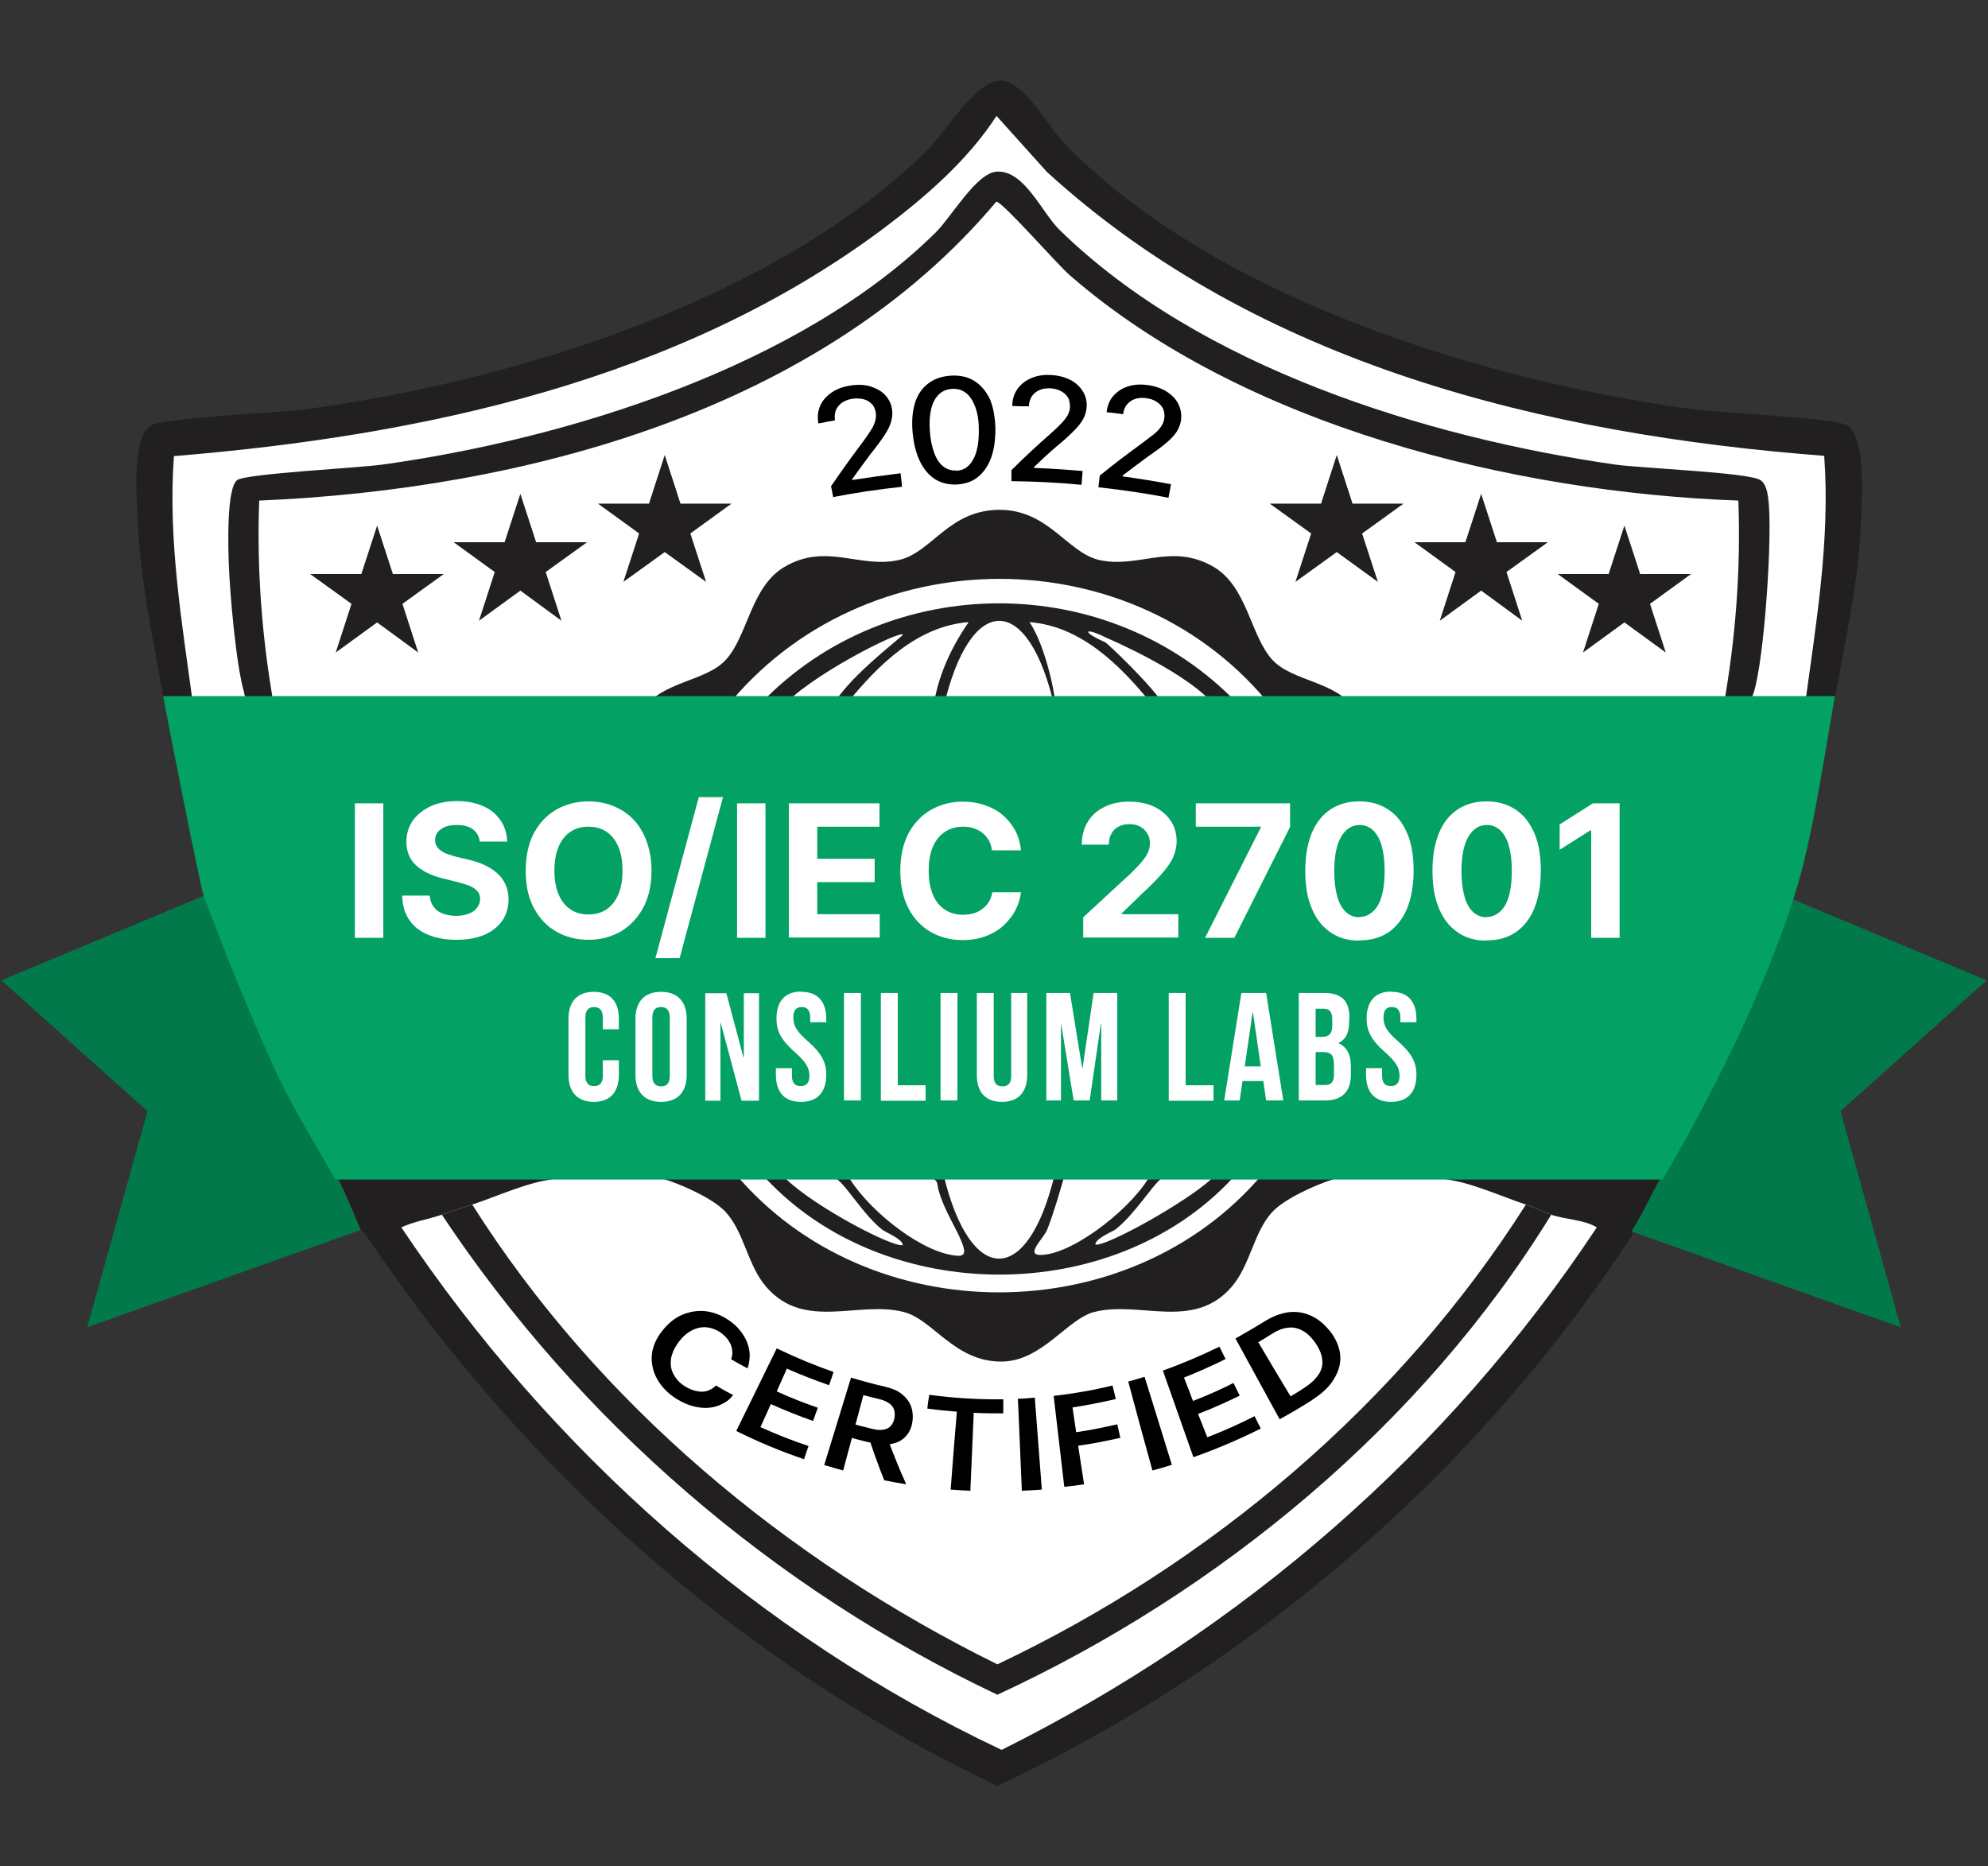 <?xml version="1.0" encoding="UTF-8"?>
<svg id="Layer_1" data-name="Layer 1" xmlns="http://www.w3.org/2000/svg" viewBox="0 0 70.64 66.33">
  <rect x="0" y="0" width="70.64" height="66.33" fill="#333333" stroke="none"/>
  <defs>
    <style>
      .cls-1 {
        fill: none;
      }

      .cls-2 {
        fill: #02794b;
      }

      .cls-3 {
        fill: #fff;
      }

      .cls-4 {
        fill: #03a164;
      }

      .cls-5 {
        fill: #211f1f;
      }
    </style>
  </defs>
  <path class="cls-3" d="M64.81,15.71c-.42-.26-4.45-.44-5.4-.57-7.22-.98-16.52-3.85-21.72-9.19-.59-.61-1.37-2.15-2.2-2.2-.87-.05-1.97,1.83-2.62,2.46-5.31,5.18-14.24,7.94-21.45,8.93-.95.13-4.98.31-5.4.57-.67.42-.12,2.37-.09,3.15.08,2.11.15,4.16.51,6.24.15.84,1.61,6.45,1.82,6.75.58,1.71,1.1,4.06,1.89,5.86.67,1.5,1.48,2.81,2.26,4.15h.1c.07.13.14.28.21.42l.57,1.33.18.18c5.48,8.16,12.98,14.87,21.89,19.1,8.84-4.14,16.68-10.91,22.01-19.1.02-.03,0-.07,0-.11,0-.02,0-.05,0-.06.38-.59.64-1.19.95-1.76h.1c1.73-2.96,3.46-6.41,4.52-9.71.01-.04.03-.09.04-.13.62-1.95,1.04-4.85,1.41-6.92.37-2.06.79-3.89.88-5.98.03-.79.2-2.99-.46-3.41Z"/>
  <g>
    <polygon class="cls-2" points="7.66 31.66 .05 34.84 5.24 39.49 3.1 47.17 12.82 43.71 7.66 31.66"/>
    <polygon class="cls-2" points="62.98 31.66 70.59 34.84 65.4 39.49 67.54 47.17 57.82 43.71 62.98 31.66"/>
    <path class="cls-5" d="M65.2,24.74l-1.08.44c.4-2.98.92-5.95.7-8.98-9.93-.76-20.12-3.24-27.62-10.09l-1.79-1.99c-1.04,1.6-2.55,2.9-4.07,4.04-7.21,5.37-16.34,7.33-25.16,8.05-.22,3.03.3,6,.7,8.98l-1.08-.44c-.38-2.14-.82-4.14-.91-6.31-.03-.79-.21-2.89.48-3.32.43-.27,4.56-.45,5.54-.58,7.4-1.01,16.54-3.84,21.99-9.15.67-.65,1.79-2.58,2.68-2.52.85.05,1.65,1.63,2.26,2.25,5.33,5.47,14.86,8.41,22.26,9.42.98.13,5.11.31,5.54.58.68.43.51,2.69.48,3.5-.09,2.14-.53,4.01-.91,6.13Z"/>
    <path class="cls-5" d="M19.66,41.91c-.91.1-2,.61-2.88.9-.37.12-.72.23-1.08.36-.47.16-.99.24-1.44.45,5.31,7.94,12.67,14.48,21.33,18.57,8.55-4.26,15.87-10.6,21.15-18.57-.46-.28-1.14-.28-1.62-.45-.27-.09-.55-.25-.9-.36-.88-.29-1.97-.8-2.88-.9l7.74-.18c-.37.63-.65,1.31-1.08,1.98-.03.04.03.14,0,.18-5.47,8.4-13.5,15.34-22.56,19.58-9.13-4.34-16.82-11.21-22.44-19.58l-.18-.18c-.21-.52-.57-1.4-.9-1.98l7.74.18Z"/>
    <path class="cls-1" d="M6.88,25.17c-.4-2.98-.92-5.95-.7-8.98,8.82-.72,17.96-2.67,25.16-8.05,1.52-1.13,3.02-2.44,4.07-4.04l1.79,1.99c7.5,6.86,17.69,9.33,27.62,10.09.22,3.03-.3,6-.7,8.98-.72,0-2.08.3-1.8-.54.38-1.15.69-5.7.52-6.92-.03-.22-.08-.53-.28-.65-.43-.27-4.25-.42-5.16-.55-6.76-.96-14.77-3.46-19.74-8.34-.62-.61-1.25-2.13-2.23-2.07-.71.04-1.6,1.6-2.17,2.16-4.83,4.77-13.06,7.33-19.65,8.25-.84.12-4.84.32-5.17.55-.39.28-.32,2.43-.3,2.99.04,1.07.26,3.62.55,4.58.28.84-1.08.54-1.8.54Z"/>
    <path class="cls-5" d="M8.68,24.63c-.29-.96-.51-3.51-.55-4.58-.02-.56-.09-2.71.3-2.99.33-.23,4.33-.43,5.17-.55,6.6-.92,14.82-3.48,19.65-8.25.57-.57,1.45-2.12,2.17-2.16.98-.06,1.6,1.46,2.23,2.07,4.97,4.87,12.98,7.37,19.74,8.34.91.13,4.74.28,5.16.55.2.13.25.43.28.65.17,1.22-.14,5.77-.52,6.92-.26.77-.39.5-1.08.54.44-2.44.63-4.9.54-7.38-8.02-.29-17.6-2.65-23.76-8.01-.43-.37-2.43-2.66-2.61-2.61-6.24,7.43-16.8,10.23-26.19,10.62-.09,2.48.1,4.94.54,7.38-.65-.04-.85.22-1.08-.54Z"/>
    <path class="cls-5" d="M48.1,25.17c-.96,0-1.92,0-2.88,0-4.87-6.15-14.56-6.11-19.44,0-.96,0-1.92,0-2.88,0,.61-.94,2.19-.96,2.88-1.71.79-.84.89-2.6,2.09-3.31,1.49-.88,2.68.07,4.08-.25,1.18-.27,1.78-1.82,3.64-1.78,1.68.04,2.35,1.52,3.46,1.78,1.4.32,2.58-.63,4.08.25,1.2.71,1.3,2.46,2.09,3.31.7.75,2.27.77,2.88,1.71Z"/>
    <path class="cls-5" d="M26.14,41.73c4.74,5.6,13.98,5.6,18.72,0,.78-.02,1.85-.14,2.52.18-.62.19-1.73.69-2.17,1.16-.67.72-.78,1.91-1.46,2.68-1.36,1.55-3.27.46-4.88.88-.95.25-1.85,1.75-3.28,1.76-1.67.01-2.43-1.49-3.47-1.76-1.61-.42-3.52.67-4.88-.88-.68-.77-.79-1.96-1.46-2.68-.43-.47-1.55-.97-2.17-1.16.67-.32,1.74-.2,2.52-.18Z"/>
    <path class="cls-1" d="M45.22,25.17c-.49,0-1-.18-1.26-.18-4.55-4.73-12.37-4.73-16.92,0-.26,0-.77.18-1.26.18,4.88-6.11,14.57-6.15,19.44,0Z"/>
    <path class="cls-5" d="M43.96,24.99s-.35.18-.72.18c-.92-1.23-3.88-2.48-3.96-2.52-.74-.37-.89-.21,0,.18.05.02,1.69,1.55,2.16,2.34-.19,0-.44-.18-.54-.18-1.1-1.35-2.49-2.74-4.32-2.88.63.91,1.02,3.06.9,3.06-.92-4.12-3.01-4.16-3.96,0-.12,0-.24,0-.36,0,.15-1.11.63-2.15,1.26-3.06-1.83.14-3.22,1.53-4.32,2.88-.1,0-.35.18-.54.18.4-.97,2.53-2.56,2.52-2.61-.04-.2-3.41,1.5-4.32,2.61-.37,0-.68-.18-.72-.18,4.55-4.73,12.37-4.73,16.92,0Z"/>
    <path class="cls-5" d="M27.94,41.91c1.07,1.02,3.81,2.44,4.14,2.34,0-.21-.62-.46-.72-.54-.65-.5-1.28-1.57-1.62-1.8.05-.17.21-.17.36-.18.61,1.13,2.44,2.65,3.7,2.87.25.04.54.1.44-.26-.16-.57-.68-1.25-.9-2.08-.04-.14,0-.29-.18-.36v-.18c.12,0,.24,0,.36,0,.95,4.01,3.01,4.02,3.96,0,.12,0,.24,0,.36,0-.19.66-.38,1.34-.63,1.98-.11.3-.84.94-.18.9,1.21-.07,3.32-1.79,3.87-2.89.15,0,.31,0,.36.18-.31.23-.96,1.29-1.62,1.8-.1.08-.72.32-.72.54.33.1,3.14-1.44,4.14-2.34.24,0,.52,0,.72,0-4.26,4.56-12.31,4.53-16.56,0,.2,0,.48,0,.72,0Z"/>
    <path class="cls-1" d="M15.7,43.17c4.89,7.35,11.76,13.28,19.74,17.06,7.91-3.66,15.1-9.61,19.68-17.06.48.17,1.15.17,1.62.45-5.28,7.97-12.6,14.3-21.15,18.57-8.65-4.09-16.02-10.63-21.33-18.57.45-.21.97-.29,1.44-.45Z"/>
    <path class="cls-5" d="M16.78,42.81c4.47,7.07,11.18,12.65,18.66,16.34,7.57-3.59,14.28-9.25,18.78-16.34.35.11.63.27.9.36-4.58,7.45-11.77,13.4-19.68,17.06-7.98-3.78-14.85-9.71-19.74-17.06.36-.13.71-.24,1.08-.36Z"/>
    <polygon class="cls-5" points="13.4 18.68 13.96 20.4 15.77 20.4 14.3 21.46 14.86 23.19 13.4 22.12 11.93 23.19 12.49 21.46 11.02 20.4 12.84 20.4 13.4 18.68"/>
    <polygon class="cls-5" points="18.49 17.55 19.05 19.27 20.86 19.27 19.39 20.33 19.95 22.06 18.49 20.99 17.02 22.06 17.58 20.33 16.12 19.27 17.93 19.27 18.49 17.55"/>
    <polygon class="cls-5" points="23.62 16.17 24.18 17.9 25.99 17.9 24.53 18.96 25.09 20.68 23.62 19.62 22.15 20.68 22.71 18.96 21.25 17.9 23.06 17.9 23.62 16.17"/>
    <g>
      <polygon class="cls-5" points="57.72 18.68 57.16 20.4 55.35 20.4 56.81 21.46 56.25 23.19 57.72 22.12 59.19 23.19 58.63 21.46 60.09 20.4 58.28 20.4 57.72 18.68"/>
      <polygon class="cls-5" points="52.63 17.55 52.07 19.27 50.26 19.27 51.72 20.33 51.16 22.06 52.63 20.99 54.09 22.06 53.53 20.33 55 19.27 53.19 19.27 52.63 17.55"/>
      <polygon class="cls-5" points="47.5 16.17 46.94 17.9 45.12 17.9 46.59 18.96 46.03 20.68 47.5 19.62 48.96 20.68 48.4 18.96 49.87 17.9 48.06 17.9 47.5 16.17"/>
    </g>
    <g>
      <path d="M29.61,17.68c-.03-.13-.05-.27-.08-.4.35-.51.71-1.02,1.09-1.52.12-.16.22-.3.3-.43.08-.12.14-.23.17-.34.03-.1.05-.21.03-.32-.02-.12-.06-.23-.14-.31-.08-.08-.17-.14-.29-.17-.12-.03-.25-.04-.39-.02-.15.02-.27.07-.38.14-.1.07-.17.16-.22.27-.04.11-.05.23-.03.36-.2.03-.39.07-.59.11-.04-.23-.02-.43.06-.62.08-.19.22-.35.41-.48.19-.13.41-.21.68-.25.26-.04.51-.03.72.04.21.07.39.17.52.32.13.15.21.32.23.52.02.14,0,.28-.04.42-.04.14-.12.3-.24.48-.12.18-.28.4-.49.66-.22.3-.44.59-.65.89,0,0,0,.02,0,.03.57-.09,1.15-.17,1.72-.24.02.16.04.32.05.48-.83.09-1.65.21-2.47.37Z"/>
      <path d="M34,17.22c-.29.01-.54-.05-.76-.18-.22-.14-.4-.34-.54-.62-.14-.28-.23-.62-.27-1.03-.04-.41-.01-.76.08-1.06.09-.3.25-.53.47-.7.22-.17.49-.26.82-.28.32-.02.61.05.84.2.23.15.41.37.54.65.12.29.18.64.19,1.04,0,.41-.05.76-.16,1.05-.11.29-.27.51-.47.67-.2.16-.45.24-.74.26ZM33.98,16.73c.26-.01.46-.14.6-.4.14-.25.21-.61.2-1.09,0-.31-.05-.58-.13-.79-.08-.21-.19-.38-.32-.48-.14-.11-.3-.16-.49-.15-.28.01-.5.15-.64.41-.14.26-.19.63-.16,1.09.02.31.08.57.16.79.08.21.19.37.32.47.13.1.28.15.46.14Z"/>
      <path d="M35.94,17.12c0-.14,0-.27,0-.41.44-.44.89-.86,1.37-1.28.15-.14.28-.25.38-.36.1-.1.18-.2.24-.3.05-.09.09-.2.09-.31,0-.12-.02-.24-.07-.33-.06-.1-.14-.17-.25-.23-.11-.06-.24-.09-.38-.1-.15,0-.28.01-.4.07-.11.05-.2.13-.26.22-.06.1-.1.22-.1.35-.2,0-.39,0-.59-.01,0-.23.06-.43.18-.6.12-.17.28-.3.49-.39.21-.09.45-.13.71-.11.27.01.5.08.7.18.2.11.34.25.44.42.1.17.14.36.12.56-.01.14-.05.27-.12.4-.07.13-.18.27-.33.42-.15.15-.35.34-.61.55-.28.24-.55.49-.81.74,0,0,0,.02,0,.03.58.02,1.15.06,1.73.11-.01.16-.03.32-.04.49-.83-.08-1.66-.12-2.49-.13Z"/>
      <path d="M39.03,17.31c.02-.14.03-.27.05-.41.48-.39.98-.77,1.49-1.14.16-.12.3-.23.42-.32.11-.09.2-.18.26-.27.06-.09.11-.19.12-.3.02-.12,0-.24-.04-.34-.05-.1-.13-.19-.23-.25-.1-.07-.23-.11-.37-.13-.15-.02-.28-.01-.4.03-.12.04-.21.11-.29.2-.07.09-.12.21-.13.34-.2-.03-.39-.05-.59-.07.03-.23.1-.42.24-.58.14-.16.31-.27.53-.34.22-.07.46-.08.72-.04.26.04.49.12.68.25.19.13.32.28.4.46.08.18.1.37.07.57-.03.14-.08.27-.16.39-.08.12-.2.25-.37.39-.16.14-.39.3-.66.49-.3.22-.59.44-.88.66,0,0,0,.02,0,.03.57.08,1.15.17,1.72.28-.03.16-.06.32-.09.48-.82-.16-1.65-.28-2.47-.37Z"/>
    </g>
    <path class="cls-4" d="M5.8,24.74c.15.86,1.31,6.75,1.44,7.1.83,2.21,1.55,3.99,2.37,5.82.68,1.54,1.52,2.88,2.31,4.26h47.16c1.79-3.07,3.59-6.66,4.68-10.08.64-1.99,1.06-4.97,1.44-7.1H5.8Z"/>
    <g>
      <path d="M26.56,48.63c-.19-.1-.39-.21-.58-.32.03-.09.05-.19.04-.28,0-.09-.03-.18-.06-.26-.04-.08-.09-.16-.15-.23-.07-.07-.14-.14-.23-.2-.16-.1-.33-.16-.5-.17-.17-.01-.35.03-.51.12-.17.09-.33.23-.47.43-.15.2-.23.4-.26.59-.02.19,0,.37.1.54.09.17.22.31.4.42.1.06.2.11.3.14.1.03.2.05.3.05.1,0,.19-.02.27-.06.09-.04.16-.09.23-.16.2.12.4.23.61.34-.1.13-.21.23-.36.3-.14.08-.3.13-.48.15-.18.02-.37,0-.57-.05-.2-.05-.4-.14-.61-.27-.3-.19-.53-.43-.68-.7-.15-.27-.21-.56-.19-.85.03-.3.15-.58.37-.86.22-.28.46-.47.73-.58.27-.11.54-.15.81-.12.27.03.53.13.78.29.16.1.3.22.41.35.11.13.2.27.27.42.06.15.1.31.11.47,0,.17-.02.34-.08.51Z"/>
      <path d="M26.16,50.86c.48-.98.96-1.96,1.44-2.94.66.32,1.33.6,2.02.84-.05.16-.11.31-.16.47-.51-.18-1.01-.37-1.5-.59-.12.27-.24.54-.36.81.48.22.97.41,1.46.58-.06.16-.11.31-.17.47-.51-.18-1.01-.38-1.5-.6-.12.27-.24.54-.37.82.56.25,1.13.48,1.71.67-.05.16-.11.31-.16.47-.82-.28-1.62-.61-2.4-1Z"/>
      <path d="M29.28,52.09c.32-1.04.64-2.09.96-3.13.4.12.8.23,1.2.32.25.06.45.14.6.26.15.12.26.26.33.43.06.17.08.36.05.56-.03.21-.11.38-.23.51-.12.14-.29.23-.49.27-.21.05-.45.04-.73-.03-.32-.07-.64-.16-.96-.25.04-.16.09-.32.13-.47.28.08.57.15.85.22.16.04.29.05.4.03.11-.02.2-.06.26-.13.06-.07.11-.16.13-.27.02-.11.02-.22-.01-.31-.03-.09-.09-.17-.18-.23-.09-.06-.2-.11-.36-.15-.18-.04-.37-.09-.55-.14-.24.89-.48,1.79-.72,2.68-.23-.06-.46-.13-.69-.2ZM31.54,51.13c.2.54.42,1.09.66,1.62-.26-.04-.52-.09-.78-.14-.22-.55-.41-1.09-.59-1.64.23.06.47.11.71.16Z"/>
      <path d="M32.95,50.06c.02-.16.04-.33.07-.49.87.12,1.75.17,2.63.16,0,.17,0,.33,0,.5-.35,0-.7,0-1.05-.02-.04.92-.08,1.85-.12,2.77-.23-.01-.47-.02-.7-.04.07-.92.14-1.84.22-2.77-.35-.03-.7-.06-1.04-.11Z"/>
      <path d="M36.77,49.68c.08,1.09.17,2.18.25,3.26-.24.02-.47.03-.71.04-.05-1.09-.09-2.18-.14-3.27.2,0,.4-.02.6-.04Z"/>
      <path d="M37.82,52.86c-.13-1.08-.25-2.17-.38-3.25.7-.08,1.4-.2,2.09-.37.04.16.08.32.12.48-.51.12-1.02.22-1.54.3.04.29.09.59.13.88.49-.07.97-.17,1.46-.28.04.16.07.32.11.48-.5.11-.99.21-1.5.28.07.46.14.92.21,1.37-.23.04-.47.07-.7.09Z"/>
      <path d="M40.67,48.93c.32,1.04.65,2.08.97,3.13-.23.07-.46.14-.69.2-.29-1.05-.58-2.1-.86-3.16.19-.05.39-.11.58-.17Z"/>
      <path d="M42.41,51.8c-.36-1.03-.73-2.06-1.09-3.09.68-.24,1.35-.53,2.01-.85.07.15.15.3.22.44-.49.24-.98.46-1.48.66.11.28.22.55.32.83.49-.19.97-.4,1.44-.64.07.15.15.3.22.45-.49.24-.98.46-1.48.65.11.28.22.55.33.83.57-.22,1.13-.47,1.68-.75.07.15.15.3.22.44-.78.39-1.58.73-2.4,1.02Z"/>
      <path d="M46.65,49.74c-.39.25-.78.48-1.18.7-.52-.96-1.05-1.91-1.57-2.87.34-.19.68-.39,1.02-.6.29-.18.57-.29.84-.33.28-.04.55,0,.8.11.26.11.49.3.7.56.21.27.33.55.36.83.03.29-.04.57-.21.85-.16.28-.42.53-.77.75ZM45.85,49.63c.17-.1.34-.2.5-.31.23-.15.4-.31.51-.48.11-.17.15-.35.12-.54-.02-.19-.11-.38-.25-.59-.15-.2-.3-.35-.47-.43-.17-.09-.34-.12-.52-.09-.18.02-.37.1-.57.23-.15.1-.31.19-.46.28.38.64.76,1.29,1.15,1.93Z"/>
    </g>
    <g>
      <g>
        <path class="cls-3" d="M13.62,28.55v4.78h-1.01v-4.78h1.01Z"/>
        <path class="cls-3" d="M17.05,29.92c-.02-.19-.1-.33-.24-.44s-.33-.16-.58-.16c-.16,0-.3.02-.42.07-.11.05-.2.11-.26.19-.06.08-.09.17-.09.28,0,.09.02.16.06.22s.09.12.16.16c.07.05.15.09.24.12s.19.06.29.09l.43.1c.21.05.4.11.57.19.17.08.32.17.45.29.13.11.23.25.3.4.07.15.11.33.11.53,0,.29-.08.55-.22.76-.15.21-.36.38-.63.5-.28.12-.61.18-1,.18s-.72-.06-1.01-.18c-.29-.12-.51-.29-.67-.53-.16-.23-.24-.52-.25-.86h.98c.01.16.06.29.14.4.08.11.19.19.33.24.14.05.29.08.47.08s.32-.03.45-.08c.13-.05.23-.12.29-.21.07-.09.11-.19.11-.31,0-.11-.03-.2-.09-.27-.06-.07-.15-.14-.27-.19-.12-.05-.27-.1-.44-.14l-.52-.13c-.4-.1-.72-.25-.95-.46s-.35-.49-.35-.84c0-.29.08-.54.23-.76.16-.22.37-.38.64-.51.27-.12.58-.18.93-.18s.66.06.93.18c.27.12.47.29.62.51.15.22.22.47.23.75h-.97Z"/>
        <path class="cls-3" d="M23.15,30.94c0,.52-.1.96-.3,1.33-.2.36-.46.64-.8.84-.34.19-.72.29-1.14.29s-.81-.1-1.14-.29c-.34-.19-.6-.47-.8-.84-.2-.37-.29-.81-.29-1.33s.1-.96.29-1.33c.2-.37.46-.64.8-.84.34-.19.72-.29,1.14-.29s.8.1,1.14.29c.34.19.61.47.8.84s.3.81.3,1.33ZM22.12,30.94c0-.34-.05-.62-.15-.85-.1-.23-.24-.41-.42-.53-.18-.12-.39-.18-.64-.18s-.46.06-.64.18c-.18.12-.32.3-.42.53-.1.23-.15.52-.15.85s.05.62.15.85c.1.23.24.41.42.53.18.12.39.18.64.18s.46-.06.64-.18c.18-.12.32-.3.42-.53.1-.23.15-.52.15-.85Z"/>
        <path class="cls-3" d="M25.69,28.33l-1.54,5.72h-.86l1.54-5.72h.86Z"/>
        <path class="cls-3" d="M27.2,28.55v4.78h-1.01v-4.78h1.01Z"/>
        <path class="cls-3" d="M28.03,33.33v-4.78h3.22v.83h-2.21v1.14h2.04v.83h-2.04v1.14h2.22v.83h-3.23Z"/>
        <path class="cls-3" d="M36.27,30.22h-1.02c-.02-.13-.06-.25-.11-.35-.06-.1-.13-.19-.22-.26-.09-.07-.19-.13-.31-.17-.12-.04-.24-.06-.38-.06-.25,0-.46.06-.65.18-.18.12-.33.3-.43.53-.1.23-.15.51-.15.85s.05.63.15.86c.1.23.24.41.43.53.18.12.4.18.64.18.14,0,.26-.02.38-.05.12-.04.22-.09.31-.16s.17-.15.23-.25c.06-.1.1-.21.12-.34h1.02c-.03.22-.09.43-.2.64-.1.2-.25.38-.42.54s-.39.29-.63.38c-.24.09-.52.14-.82.14-.43,0-.81-.1-1.14-.29-.33-.19-.6-.47-.79-.84-.19-.37-.29-.81-.29-1.33s.1-.96.29-1.33c.2-.37.46-.64.8-.84.34-.19.71-.29,1.13-.29.28,0,.53.04.77.12.24.08.45.19.63.34.18.15.33.33.45.54.12.21.19.46.22.74Z"/>
        <path class="cls-3" d="M38.49,33.33v-.73l1.7-1.57c.14-.14.27-.27.36-.38.1-.11.17-.22.23-.33.05-.11.08-.23.08-.35,0-.14-.03-.26-.1-.36-.06-.1-.15-.18-.26-.24-.11-.06-.24-.08-.38-.08s-.27.03-.38.09c-.11.06-.19.14-.25.25-.06.11-.09.24-.09.39h-.96c0-.31.07-.58.21-.81.14-.23.34-.41.59-.53.26-.13.55-.19.88-.19s.64.06.89.18.45.29.59.5c.14.21.21.46.21.73,0,.18-.04.36-.11.53-.07.18-.2.37-.38.58s-.43.47-.76.77l-.7.68v.03h2.01v.83h-3.4Z"/>
        <path class="cls-3" d="M42.82,33.33l1.98-3.92v-.03h-2.31v-.83h3.35v.84l-1.98,3.94h-1.04Z"/>
        <path class="cls-3" d="M48.3,33.43c-.4,0-.75-.1-1.03-.3-.29-.2-.51-.48-.66-.85-.16-.37-.23-.82-.23-1.34,0-.52.08-.96.23-1.33.15-.37.38-.65.66-.84.29-.19.63-.29,1.03-.29s.74.1,1.03.29.51.47.67.84c.16.37.23.81.23,1.33,0,.52-.08.97-.23,1.34-.15.37-.38.66-.66.85-.29.2-.63.29-1.03.29ZM48.3,32.59c.27,0,.49-.14.66-.41.16-.28.24-.69.24-1.24,0-.36-.04-.66-.11-.9-.07-.24-.18-.42-.31-.54-.13-.12-.29-.18-.47-.18-.27,0-.49.14-.65.41-.16.27-.25.68-.25,1.22,0,.37.04.67.11.92.07.25.18.43.31.55.14.12.29.18.48.18Z"/>
        <path class="cls-3" d="M52.82,33.43c-.4,0-.75-.1-1.03-.3-.29-.2-.51-.48-.66-.85-.16-.37-.23-.82-.23-1.34,0-.52.08-.96.23-1.33.15-.37.38-.65.66-.84.29-.19.63-.29,1.03-.29s.74.1,1.03.29.51.47.67.84c.16.37.23.81.23,1.33,0,.52-.08.97-.23,1.34-.15.37-.38.66-.66.85-.29.2-.63.29-1.03.29ZM52.82,32.59c.27,0,.49-.14.66-.41.16-.28.24-.69.24-1.24,0-.36-.04-.66-.11-.9-.07-.24-.18-.42-.31-.54-.13-.12-.29-.18-.47-.18-.27,0-.49.14-.65.41-.16.27-.25.68-.25,1.22,0,.37.04.67.11.92.07.25.18.43.31.55.14.12.29.18.48.18Z"/>
        <path class="cls-3" d="M57.55,28.55v4.78h-1.01v-3.82h-.03l-1.09.69v-.9l1.18-.75h.95Z"/>
      </g>
      <g>
        <path class="cls-3" d="M21.99,37.69v.51c0,.61-.31.96-.89.96s-.9-.35-.9-.96v-1.99c0-.61.31-.96.9-.96s.89.35.89.96v.37h-.57v-.41c0-.27-.12-.38-.31-.38s-.31.1-.31.38v2.06c0,.27.12.37.31.37s.31-.1.31-.37v-.55h.57Z"/>
        <path class="cls-3" d="M22.58,36.21c0-.61.32-.96.91-.96s.91.35.91.96v1.99c0,.61-.32.96-.91.96s-.91-.35-.91-.96v-1.99ZM23.18,38.23c0,.27.12.38.31.38s.31-.1.31-.38v-2.06c0-.27-.12-.38-.31-.38s-.31.1-.31.38v2.06Z"/>
        <path class="cls-3" d="M25.61,36.35h-.01v2.77h-.54v-3.82h.75l.61,2.29h.01v-2.29h.54v3.82h-.62l-.74-2.77Z"/>
        <path class="cls-3" d="M28.48,35.25c.58,0,.88.35.88.96v.12h-.57v-.16c0-.27-.11-.38-.3-.38s-.3.1-.3.38.12.49.51.83c.5.44.66.76.66,1.2,0,.61-.31.96-.9.96s-.89-.35-.89-.96v-.24h.57v.27c0,.27.12.37.31.37s.31-.1.31-.37-.12-.49-.51-.83c-.5-.44-.66-.76-.66-1.2,0-.61.3-.96.88-.96Z"/>
        <path class="cls-3" d="M29.99,35.29h.6v3.82h-.6v-3.82Z"/>
        <path class="cls-3" d="M31.3,35.29h.6v3.28h.99v.55h-1.59v-3.82Z"/>
        <path class="cls-3" d="M33.42,35.29h.6v3.82h-.6v-3.82Z"/>
        <path class="cls-3" d="M35.31,35.29v2.95c0,.27.12.37.31.37s.31-.1.31-.37v-2.95h.57v2.91c0,.61-.31.96-.9.96s-.89-.35-.89-.96v-2.91h.6Z"/>
        <path class="cls-3" d="M38.45,38h.01l.4-2.71h.84v3.82h-.57v-2.74h-.01l-.4,2.74h-.57l-.44-2.7h-.01v2.7h-.52v-3.82h.84l.44,2.71Z"/>
        <path class="cls-3" d="M41.53,35.29h.6v3.28h.99v.55h-1.59v-3.82Z"/>
        <path class="cls-3" d="M45.6,39.11h-.61l-.1-.69h-.74l-.1.69h-.55l.61-3.82h.88l.61,3.82ZM44.22,37.9h.58l-.28-1.93h-.01l-.28,1.93Z"/>
        <path class="cls-3" d="M47.94,36.17v.14c0,.39-.12.64-.39.76h0c.32.14.45.42.45.82v.31c0,.59-.31.91-.91.91h-.94v-3.82h.91c.62,0,.89.29.89.88ZM46.75,35.84v1.01h.23c.22,0,.36-.1.36-.4v-.21c0-.27-.09-.39-.31-.39h-.29ZM46.75,37.39v1.17h.34c.2,0,.31-.09.31-.38v-.33c0-.36-.11-.46-.39-.46h-.27Z"/>
        <path class="cls-3" d="M49.45,35.25c.58,0,.88.35.88.96v.12h-.57v-.16c0-.27-.11-.38-.3-.38s-.3.1-.3.38.12.49.51.83c.5.44.66.76.66,1.2,0,.61-.31.96-.9.96s-.89-.35-.89-.96v-.24h.57v.27c0,.27.12.37.31.37s.31-.1.31-.37-.12-.49-.51-.83c-.5-.44-.66-.76-.66-1.2,0-.61.3-.96.88-.96Z"/>
      </g>
    </g>
  </g>
</svg>